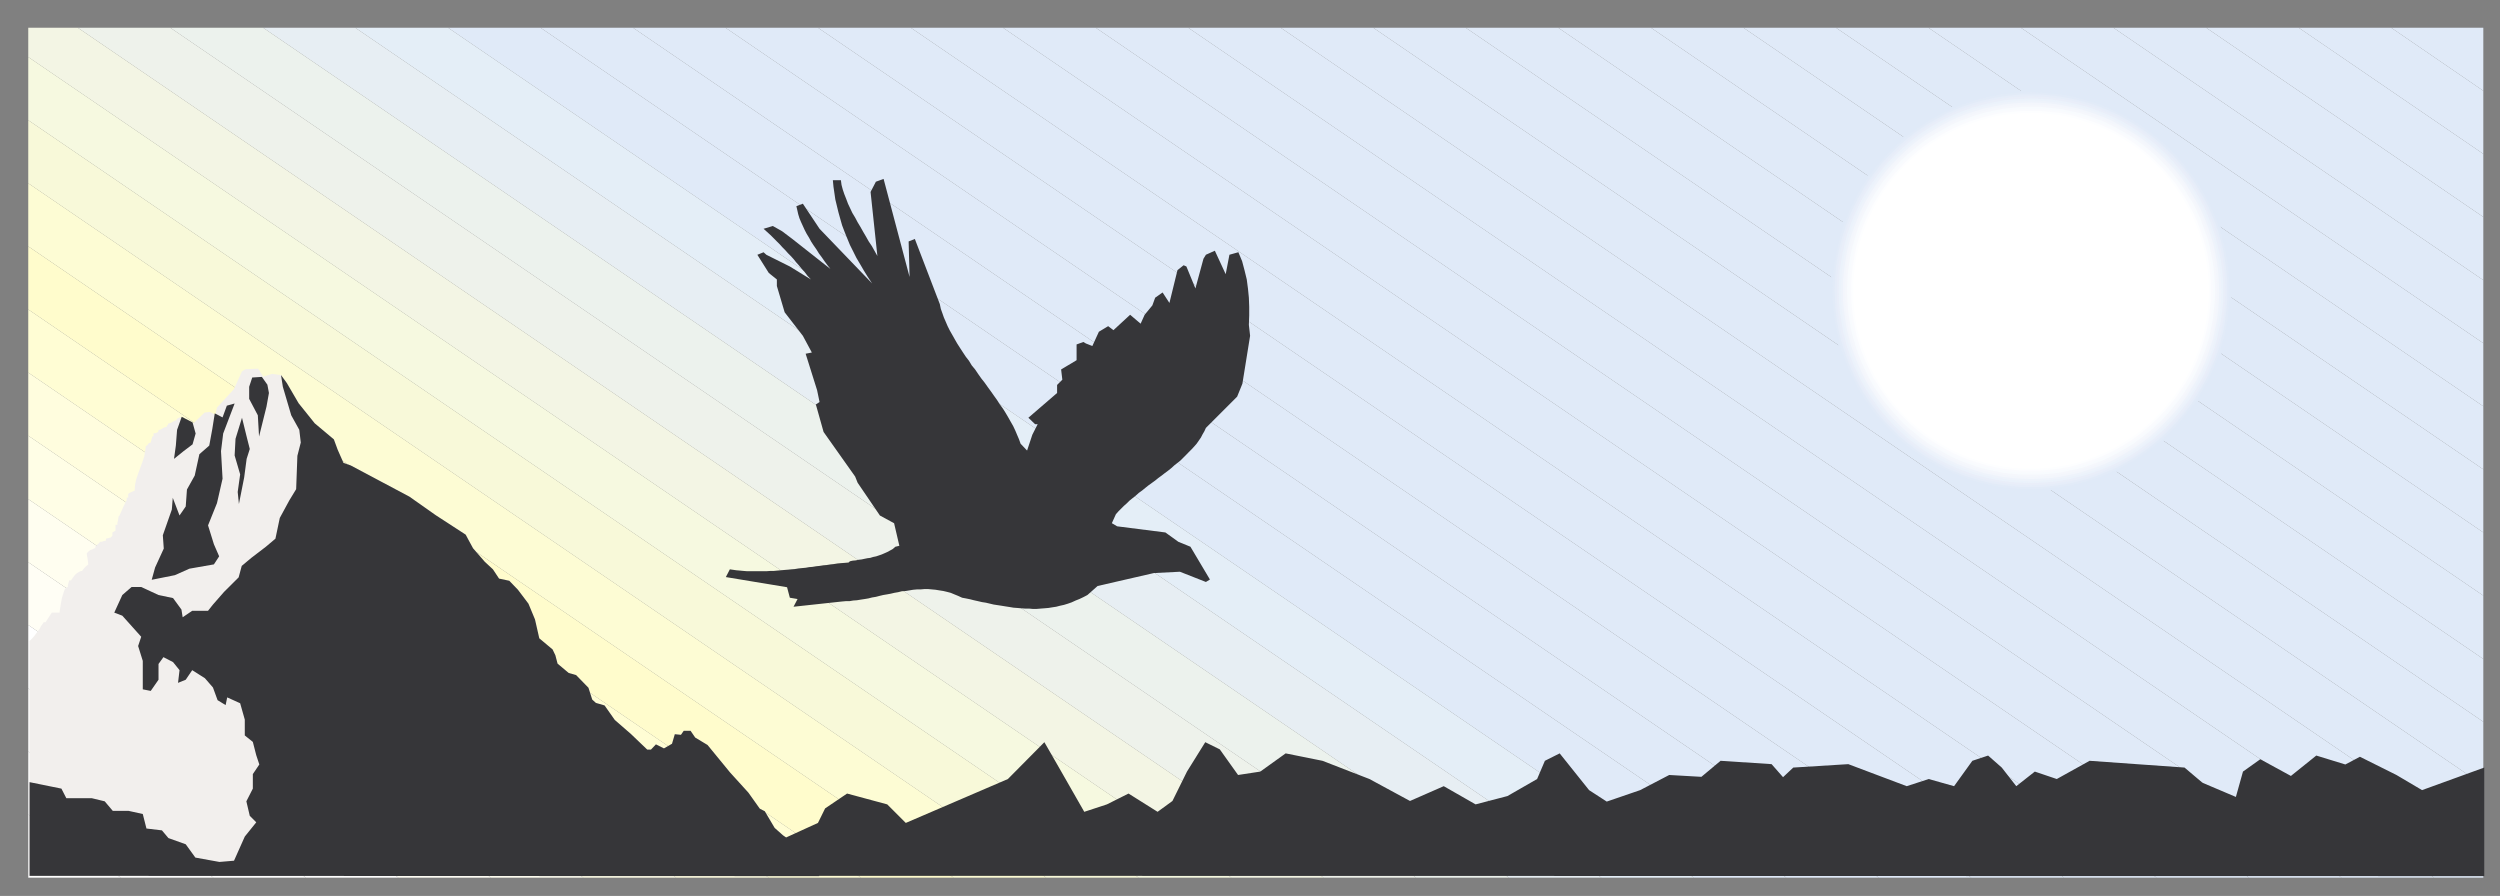 <?xml version="1.0" encoding="UTF-8" standalone="no"?>
<!-- Created with Inkscape (http://www.inkscape.org/) -->

<svg
   xmlns:dc="http://purl.org/dc/elements/1.1/"
   xmlns:cc="http://creativecommons.org/ns#"
   xmlns:rdf="http://www.w3.org/1999/02/22-rdf-syntax-ns#"
   xmlns:svg="http://www.w3.org/2000/svg"
   xmlns="http://www.w3.org/2000/svg"
   xmlns:sodipodi="http://sodipodi.sourceforge.net/DTD/sodipodi-0.dtd"
   xmlns:inkscape="http://www.inkscape.org/namespaces/inkscape"
   id="svg2985"
   version="1.1"
   inkscape:version="0.48.1 "
   width="216.25"
   height="77.5"
   xml:space="preserve"
   sodipodi:docname="Eagle_08.pdf"><rect width="100%" height="100%" fill="#808080" stroke="none"/><defs
     id="defs2989" /><sodipodi:namedview
     pagecolor="#ffffff"
     bordercolor="#666666"
     borderopacity="1"
     objecttolerance="10"
     gridtolerance="10"
     guidetolerance="10"
     inkscape:pageopacity="0"
     inkscape:pageshadow="2"
     inkscape:window-width="640"
     inkscape:window-height="480"
     id="namedview2987"
     showgrid="false"
     inkscape:zoom="2.2196532"
     inkscape:cx="108.125"
     inkscape:cy="38.75"
     inkscape:window-x="424"
     inkscape:window-y="147"
     inkscape:window-maximized="0"
     inkscape:current-layer="g2993" /><g
     id="g2993"
     inkscape:groupmode="layer"
     inkscape:label="Eagle_08"
     transform="matrix(1.25,0,0,-1.25,0,77.5)"><g
       id="g2995"
       transform="scale(0.24,0.24)"><path
         d="m 716.02,232.152 0,18.188 -26.567,0 26.567,-18.188"
         style="fill:#e0eaf8;fill-opacity:1;fill-rule:nonzero;stroke:none"
         id="path2997" /><path
         d="m 716.02,232.152 0,-18.191 -53.231,36.379 26.664,0 26.567,-18.188"
         style="fill:#e0eaf8;fill-opacity:1;fill-rule:nonzero;stroke:none"
         id="path2999" /><path
         d="m 716.02,213.961 0,-18.188 -79.915,54.567 26.684,0 53.231,-36.379"
         style="fill:#e0eaf8;fill-opacity:1;fill-rule:nonzero;stroke:none"
         id="path3001" /><path
         d="m 716.02,195.773 0,-18.21 -106.661,72.777 26.746,0 79.915,-54.567"
         style="fill:#e0eaf8;fill-opacity:1;fill-rule:nonzero;stroke:none"
         id="path3003" /><path
         d="m 716.02,177.563 0,-18.188 -133.325,90.965 26.664,0 106.661,-72.777"
         style="fill:#e0eaf8;fill-opacity:1;fill-rule:nonzero;stroke:none"
         id="path3005" /><path
         d="m 716.02,159.375 0,-18.191 -159.989,109.156 26.664,0 133.325,-90.965"
         style="fill:#e0eaf8;fill-opacity:1;fill-rule:nonzero;stroke:none"
         id="path3007" /><path
         d="m 716.02,141.184 0,-18.188 -186.653,127.344 26.664,0 159.989,-109.156"
         style="fill:#e0eaf8;fill-opacity:1;fill-rule:nonzero;stroke:none"
         id="path3009" /><path
         d="m 716.02,122.996 0,-18.191 -213.336,145.535 26.683,0 186.653,-127.344"
         style="fill:#e0eaf8;fill-opacity:1;fill-rule:nonzero;stroke:none"
         id="path3011" /><path
         d="m 716.02,104.805 0,-18.207 -240,163.742 26.664,0 213.336,-145.535"
         style="fill:#e0eaf8;fill-opacity:1;fill-rule:nonzero;stroke:none"
         id="path3013" /><path
         d="m 716.02,86.598 0,-18.27 -266.743,182.012 26.743,0 240,-163.742"
         style="fill:#e0eaf8;fill-opacity:1;fill-rule:nonzero;stroke:none"
         id="path3015" /><path
         d="m 716.02,68.328 0,-18.109 -293.411,200.121 26.668,0 L 716.02,68.328"
         style="fill:#e0eaf8;fill-opacity:1;fill-rule:nonzero;stroke:none"
         id="path3017" /><path
         d="m 716.02,50.219 0,-18.289 -320.075,218.41 26.664,0 L 716.02,50.219"
         style="fill:#e0eaf8;fill-opacity:1;fill-rule:nonzero;stroke:none"
         id="path3019" /><path
         d="m 716.02,31.93 0,-18.188 -346.758,236.598 26.683,0 L 716.02,31.93"
         style="fill:#e0eaf8;fill-opacity:1;fill-rule:nonzero;stroke:none"
         id="path3021" /><path
         d="m 716.02,13.742 0,-8.477 -14.18,0 -359.242,245.074 26.664,0 L 716.02,13.742"
         style="fill:#e0eaf8;fill-opacity:1;fill-rule:nonzero;stroke:none"
         id="path3023" /><path
         d="m 701.84,5.266 -26.664,0 -359.242,245.074 26.664,0 L 701.84,5.266"
         style="fill:#e0eaf8;fill-opacity:1;fill-rule:nonzero;stroke:none"
         id="path3025" /><path
         d="m 675.176,5.266 -26.664,0 -359.321,245.074 26.743,0 L 675.176,5.266"
         style="fill:#e0eaf8;fill-opacity:1;fill-rule:nonzero;stroke:none"
         id="path3027" /><path
         d="m 648.512,5.266 -26.664,0 -359.243,245.074 26.586,0 L 648.512,5.266"
         style="fill:#e0eaf8;fill-opacity:1;fill-rule:nonzero;stroke:none"
         id="path3029" /><path
         d="m 621.848,5.266 -26.664,0 L 235.84,250.34 l 26.765,0 L 621.848,5.266"
         style="fill:#e0eaf8;fill-opacity:1;fill-rule:nonzero;stroke:none"
         id="path3031" /><path
         d="m 595.184,5.266 -26.762,0 -359.246,245.074 26.664,0 L 595.184,5.266"
         style="fill:#e0eaf8;fill-opacity:1;fill-rule:nonzero;stroke:none"
         id="path3033" /><path
         d="m 568.422,5.266 -26.668,0 -359.242,245.074 26.664,0 L 568.422,5.266"
         style="fill:#e0eaf8;fill-opacity:1;fill-rule:nonzero;stroke:none"
         id="path3035" /><path
         d="m 541.754,5.266 -26.664,0 -359.242,245.074 26.664,0 L 541.754,5.266"
         style="fill:#e0eaf8;fill-opacity:1;fill-rule:nonzero;stroke:none"
         id="path3037" /><path
         d="m 515.09,5.266 -26.664,0 -359.242,245.074 26.664,0 L 515.09,5.266"
         style="fill:#e0eaf8;fill-opacity:1;fill-rule:nonzero;stroke:none"
         id="path3039" /><path
         d="m 488.426,5.266 -26.664,0 -359.34,245.074 26.762,0 L 488.426,5.266"
         style="fill:#e4eef7;fill-opacity:1;fill-rule:nonzero;stroke:none"
         id="path3041" /><path
         d="m 461.762,5.266 -26.664,0 L 75.856,250.34 l 26.567,0 359.34,-245.074"
         style="fill:#e7eef3;fill-opacity:1;fill-rule:nonzero;stroke:none"
         id="path3043" /><path
         d="m 435.098,5.266 -26.762,0 L 49.09,250.34 l 26.766,0 L 435.098,5.266"
         style="fill:#ecf2ed;fill-opacity:1;fill-rule:nonzero;stroke:none"
         id="path3045" /><path
         d="m 408.336,5.266 -26.664,0 L 22.426,250.34 l 26.664,0 L 408.336,5.266"
         style="fill:#eef2eb;fill-opacity:1;fill-rule:nonzero;stroke:none"
         id="path3047" /><path
         d="m 381.672,5.266 -26.586,0 L 8.148,241.887 l 0,8.453 14.277,0 L 381.672,5.266"
         style="fill:#f3f5e4;fill-opacity:1;fill-rule:nonzero;stroke:none"
         id="path3049" /><path
         d="m 355.086,5.266 -26.746,0 L 8.148,223.676 l 0,18.211 L 355.086,5.266"
         style="fill:#f6f9e0;fill-opacity:1;fill-rule:nonzero;stroke:none"
         id="path3051" /><path
         d="m 328.34,5.266 -26.664,0 L 8.148,205.488 l 0,18.188 L 328.34,5.266"
         style="fill:#f8f9d9;fill-opacity:1;fill-rule:nonzero;stroke:none"
         id="path3053" /><path
         d="m 301.676,5.266 -26.684,0 L 8.148,187.297 l 0,18.191 L 301.676,5.266"
         style="fill:#fdfcd4;fill-opacity:1;fill-rule:nonzero;stroke:none"
         id="path3055" /><path
         d="m 274.992,5.266 -26.742,0 L 8.148,169.109 l 0,18.188 L 274.992,5.266"
         style="fill:#fffccc;fill-opacity:1;fill-rule:nonzero;stroke:none"
         id="path3057" /><path
         d="m 248.25,5.266 -26.586,0 L 8.148,150.898 l 0,18.211 L 248.25,5.266"
         style="fill:#fffdd4;fill-opacity:1;fill-rule:nonzero;stroke:none"
         id="path3059" /><path
         d="M 221.664,5.266 195,5.266 8.148,132.711 l 0,18.187 L 221.664,5.266"
         style="fill:#fffdde;fill-opacity:1;fill-rule:nonzero;stroke:none"
         id="path3061" /><path
         d="m 195,5.266 -26.746,0 L 8.148,114.422 l 0,18.289 L 195,5.266"
         style="fill:#fffee6;fill-opacity:1;fill-rule:nonzero;stroke:none"
         id="path3063" /><path
         d="m 168.254,5.266 -26.684,0 -133.422,90.969 0,18.188 L 168.254,5.266"
         style="fill:#fffef0;fill-opacity:1;fill-rule:nonzero;stroke:none"
         id="path3065" /><path
         d="m 141.57,5.266 -26.664,0 -106.758,72.855 0,18.113 L 141.57,5.266"
         style="fill:#fffef5;fill-opacity:1;fill-rule:nonzero;stroke:none"
         id="path3067" /><path
         d="m 114.906,5.266 -26.664,0 -80.094,54.59 0,18.266 L 114.906,5.266"
         style="fill:#ffffff;fill-opacity:1;fill-rule:nonzero;stroke:none"
         id="path3069" /><path
         d="m 88.242,5.266 -26.664,0 -53.43,36.379 0,18.211 L 88.242,5.266"
         style="fill:#ffffff;fill-opacity:1;fill-rule:nonzero;stroke:none"
         id="path3071" /><path
         d="m 61.578,5.266 -26.742,0 -26.687,18.191 0,18.188 L 61.578,5.266"
         style="fill:#ffffff;fill-opacity:1;fill-rule:nonzero;stroke:none"
         id="path3073" /><path
         d="m 34.836,5.266 -26.687,0 0,18.191 L 34.836,5.266"
         style="fill:#ffffff;fill-opacity:1;fill-rule:nonzero;stroke:none"
         id="path3075" /><path
         d="m 585.625,116.664 -3.027,0.078 -2.852,0.278 -2.949,0.351 -2.852,0.531 -2.754,0.629 -2.769,0.809 -2.578,0.883 -2.692,0.984 -2.578,1.258 -2.418,1.238 -2.496,1.336 -2.301,1.516 -2.242,1.613 -2.222,1.789 -2.067,1.77 -2.043,1.964 -1.871,1.969 -1.867,2.145 -1.692,2.14 -1.609,2.223 -1.516,2.398 -1.437,2.418 -1.238,2.5 -1.16,2.575 -1.082,2.597 -0.883,2.672 -0.809,2.774 -0.629,2.753 -0.429,2.852 -0.454,2.852 -0.175,2.949 -0.102,2.949 0.102,3.027 0.175,2.95 0.454,2.851 0.429,2.852 0.629,2.754 0.809,2.773 0.883,2.672 1.082,2.598 1.16,2.574 1.238,2.418 1.437,2.5 1.516,2.32 1.609,2.223 1.692,2.219 1.867,2.066 1.871,2.047 2.043,1.867 2.067,1.867 2.222,1.711 2.242,1.594 2.301,1.512 2.496,1.437 2.418,1.238 2.578,1.161 2.692,1.082 2.578,0.882 2.769,0.809 2.754,0.629 2.852,0.531 2.949,0.352 2.852,0.179 3.027,0.098 2.953,-0.098 2.949,-0.179 2.852,-0.352 2.848,-0.531 2.773,-0.629 2.754,-0.809 2.676,-0.882 2.593,-1.082 2.579,-1.161 2.496,-1.238 2.418,-1.437 2.398,-1.512 2.242,-1.594 2.223,-1.711 2.043,-1.867 1.969,-1.867 1.964,-2.047 1.79,-2.066 1.769,-2.219 1.613,-2.223 1.516,-2.32 1.336,-2.5 1.258,-2.418 1.242,-2.574 0.98,-2.598 0.887,-2.672 0.805,-2.773 0.629,-2.754 0.531,-2.852 0.355,-2.851 0.274,-2.95 0.078,-3.027 -0.078,-2.949 -0.274,-2.949 -0.355,-2.852 -0.531,-2.852 -0.629,-2.753 -0.805,-2.774 -0.887,-2.672 -0.98,-2.597 -1.242,-2.575 -1.258,-2.5 -1.336,-2.418 -1.516,-2.398 -1.613,-2.223 -1.769,-2.14 -1.79,-2.145 -1.964,-1.969 -1.969,-1.964 -2.043,-1.77 -2.223,-1.789 -2.242,-1.613 -2.398,-1.516 -2.418,-1.336 -2.496,-1.238 -2.579,-1.258 -2.593,-0.984 -2.676,-0.883 -2.754,-0.809 -2.773,-0.629 -2.848,-0.531 -2.852,-0.351 -2.949,-0.278 -2.953,-0.078"
         style="fill:#e0eaf8;fill-opacity:1;fill-rule:nonzero;stroke:none"
         id="path3077" /><path
         d="m 585.625,117.293 -2.93,0.078 -2.949,0.277 -2.851,0.254 -2.774,0.532 -2.75,0.629 -2.773,0.808 -2.578,0.883 -2.594,1.082 -2.578,1.16 -2.496,1.238 -2.321,1.336 -2.32,1.516 -2.32,1.613 -2.145,1.692 -2.043,1.789 -1.969,1.867 -1.867,1.965 -1.887,2.144 -1.691,2.145 -1.594,2.222 -1.531,2.321 -1.34,2.398 -1.238,2.496 -1.16,2.5 -0.985,2.594 -0.98,2.676 -0.707,2.769 -0.633,2.676 -0.527,2.852 -0.356,2.851 -0.273,2.852 -0.082,2.949 0.082,2.93 0.273,2.949 0.356,2.852 0.527,2.773 0.633,2.754 0.707,2.769 0.98,2.676 0.985,2.598 1.16,2.496 1.238,2.496 1.34,2.398 1.531,2.321 1.594,2.222 1.691,2.145 1.887,2.144 1.867,1.965 1.969,1.868 2.043,1.789 2.145,1.691 2.32,1.613 2.32,1.516 2.321,1.336 2.496,1.238 2.578,1.16 2.594,1.082 2.578,0.883 2.773,0.809 2.75,0.629 2.774,0.531 2.851,0.254 2.949,0.277 2.93,0.078 2.953,-0.078 2.848,-0.277 2.851,-0.254 2.852,-0.531 2.773,-0.629 2.676,-0.809 2.672,-0.883 2.598,-1.082 2.496,-1.16 2.496,-1.238 2.402,-1.336 2.321,-1.516 2.218,-1.613 2.145,-1.691 2.144,-1.789 1.965,-1.868 1.867,-1.965 1.793,-2.144 1.692,-2.145 1.609,-2.222 1.516,-2.321 1.336,-2.398 1.34,-2.496 1.058,-2.496 1.082,-2.598 0.887,-2.676 0.805,-2.769 0.628,-2.754 0.532,-2.773 0.355,-2.852 0.176,-2.949 0.098,-2.93 -0.098,-2.949 -0.176,-2.852 -0.355,-2.851 -0.532,-2.852 -0.628,-2.676 -0.805,-2.769 -0.887,-2.676 -1.082,-2.594 -1.058,-2.5 -1.34,-2.496 -1.336,-2.398 -1.516,-2.321 -1.609,-2.222 -1.692,-2.145 -1.793,-2.144 -1.867,-1.965 -1.965,-1.867 -2.144,-1.789 -2.145,-1.692 -2.218,-1.613 -2.321,-1.516 -2.402,-1.336 -2.496,-1.238 -2.496,-1.16 -2.598,-1.082 -2.672,-0.883 -2.676,-0.808 -2.773,-0.629 -2.852,-0.532 -2.851,-0.254 -2.848,-0.277 -2.953,-0.078"
         style="fill:#e2ebf8;fill-opacity:1;fill-rule:nonzero;stroke:none"
         id="path3079" /><path
         d="m 585.625,117.902 -2.93,0 -2.851,0.278 -2.871,0.351 -2.75,0.453 -2.774,0.707 -2.578,0.707 -2.672,0.907 -2.597,1.062 -2.497,1.063 -2.398,1.336 -2.418,1.355 -2.32,1.418 -2.145,1.613 -2.125,1.692 -2.14,1.789 -1.871,1.867 -1.965,1.965 -1.789,2.047 -1.614,2.14 -1.593,2.223 -1.512,2.32 -1.34,2.321 -1.258,2.5 -1.16,2.496 -0.984,2.593 -0.883,2.579 -0.805,2.675 -0.633,2.77 -0.531,2.754 -0.351,2.851 -0.176,2.871 -0.102,2.852 0.102,2.93 0.176,2.871 0.351,2.851 0.531,2.754 0.633,2.77 0.805,2.676 0.883,2.578 0.984,2.593 1.16,2.497 1.258,2.5 1.34,2.32 1.512,2.32 1.593,2.223 1.614,2.14 1.789,2.047 1.965,1.965 1.871,1.867 2.14,1.793 2.125,1.688 2.145,1.515 2.32,1.516 2.418,1.336 2.398,1.356 2.497,1.062 2.597,1.063 2.672,0.906 2.578,0.707 2.774,0.629 2.75,0.531 2.871,0.352 2.851,0.277 5.801,0 2.93,-0.277 2.773,-0.352 2.754,-0.531 2.774,-0.629 2.671,-0.707 2.598,-0.906 2.574,-1.063 2.5,-1.062 2.496,-1.356 2.321,-1.336 2.32,-1.516 2.223,-1.515 2.144,-1.688 2.043,-1.793 1.969,-1.867 1.887,-1.965 1.769,-2.047 1.692,-2.14 1.613,-2.223 1.433,-2.32 1.336,-2.32 1.34,-2.5 1.059,-2.497 1.082,-2.593 0.887,-2.578 0.707,-2.676 0.707,-2.77 0.453,-2.754 0.355,-2.851 0.274,-2.871 0,-5.782 -0.274,-2.871 -0.355,-2.851 -0.453,-2.754 -0.707,-2.77 -0.707,-2.675 -0.887,-2.579 -1.082,-2.593 -1.059,-2.496 -1.34,-2.5 -1.336,-2.321 -1.433,-2.32 -1.613,-2.223 -1.692,-2.14 -1.769,-2.047 -1.887,-1.965 -1.969,-1.867 -2.043,-1.789 -2.144,-1.692 -2.223,-1.613 -2.32,-1.418 -2.321,-1.355 -2.496,-1.336 -2.5,-1.063 -2.574,-1.062 -2.598,-0.907 -2.671,-0.707 -2.774,-0.707 -2.754,-0.453 -2.773,-0.351 -2.93,-0.278 -2.871,0"
         style="fill:#e6edf9;fill-opacity:1;fill-rule:nonzero;stroke:none"
         id="path3081" /><path
         d="m 585.625,118.434 -2.93,0.097 -2.773,0.176 -2.848,0.453 -2.676,0.434 -2.773,0.629 -2.672,0.804 -2.578,0.809 -2.496,1.062 -2.5,1.082 -2.418,1.239 -2.32,1.336 -2.321,1.515 -2.222,1.512 -2.043,1.711 -2.067,1.77 -1.945,1.89 -1.887,1.867 -1.691,2.043 -1.692,2.145 -1.613,2.222 -1.414,2.243 -1.34,2.398 -1.258,2.418 -1.16,2.399 -0.984,2.597 -0.883,2.574 -0.808,2.676 -0.61,2.672 -0.449,2.773 -0.356,2.754 -0.277,2.871 0,5.782 0.277,2.773 0.356,2.852 0.449,2.672 0.61,2.773 0.808,2.676 0.883,2.574 0.984,2.5 1.16,2.496 1.258,2.418 1.34,2.399 1.414,2.242 1.613,2.222 1.692,2.145 1.691,1.965 1.887,1.945 1.945,1.891 2.067,1.769 2.043,1.711 2.222,1.512 2.321,1.516 2.32,1.335 2.418,1.239 2.5,1.082 2.496,1.062 2.578,0.809 2.672,0.805 2.773,0.628 2.676,0.434 2.848,0.453 2.773,0.176 2.93,0.098 2.871,-0.098 2.852,-0.176 2.754,-0.453 2.773,-0.434 2.672,-0.628 2.676,-0.805 2.597,-0.809 2.575,-1.062 2.398,-1.082 2.5,-1.239 2.316,-1.335 2.325,-1.516 2.14,-1.512 2.145,-1.711 2.047,-1.769 1.886,-1.891 1.868,-1.945 1.789,-1.965 1.691,-2.145 1.516,-2.222 1.511,-2.242 1.34,-2.399 1.238,-2.418 1.083,-2.496 1.058,-2.5 0.809,-2.574 0.804,-2.676 0.629,-2.773 0.532,-2.672 0.355,-2.852 0.176,-2.773 0.097,-2.93 -0.097,-2.852 -0.176,-2.871 -0.355,-2.754 -0.532,-2.773 -0.629,-2.672 -0.804,-2.676 -0.809,-2.574 -1.058,-2.597 -1.083,-2.399 -1.238,-2.418 -1.34,-2.398 -1.511,-2.243 -1.516,-2.222 -1.691,-2.145 -1.789,-2.043 -1.868,-1.867 -1.886,-1.89 -2.047,-1.77 -2.145,-1.711 -2.14,-1.512 -2.325,-1.515 -2.316,-1.336 -2.5,-1.239 -2.398,-1.082 -2.575,-1.062 -2.597,-0.809 -2.676,-0.804 -2.672,-0.629 -2.773,-0.434 -2.754,-0.453 -2.852,-0.176 -2.871,-0.097"
         style="fill:#e9eef9;fill-opacity:1;fill-rule:nonzero;stroke:none"
         id="path3083" /><path
         d="m 585.625,119.063 -2.848,0.097 -2.855,0.18 -2.75,0.351 -2.695,0.532 -2.676,0.629 -2.672,0.707 -2.578,0.906 -2.496,0.965 -2.418,1.082 -2.399,1.238 -2.32,1.336 -2.223,1.434 -2.242,1.613 -2.047,1.594 -2.043,1.789 -1.886,1.789 -1.872,1.949 -1.789,2.062 -1.589,2.047 -1.516,2.141 -1.516,2.32 -1.336,2.321 -1.16,2.32 -1.16,2.5 -0.984,2.496 -0.903,2.578 -0.711,2.594 -0.628,2.754 -0.43,2.672 -0.453,2.773 -0.176,2.773 -0.102,2.852 0.102,2.852 0.176,2.851 0.453,2.774 0.43,2.671 0.628,2.676 0.711,2.672 0.903,2.578 0.984,2.496 1.16,2.5 1.16,2.321 1.336,2.32 1.516,2.32 1.516,2.141 1.589,2.047 1.789,2.062 1.872,1.95 1.886,1.789 2.043,1.789 2.047,1.593 2.242,1.614 2.223,1.433 2.32,1.336 2.399,1.238 2.418,1.083 2.496,0.964 2.578,0.907 2.672,0.707 2.676,0.629 2.695,0.531 2.75,0.351 2.855,0.18 2.848,0.098 2.871,-0.098 2.754,-0.18 2.773,-0.351 2.754,-0.531 2.672,-0.629 2.598,-0.707 2.574,-0.907 2.5,-0.964 2.496,-1.083 2.418,-1.238 2.32,-1.336 2.223,-1.433 2.145,-1.614 2.14,-1.593 1.969,-1.789 1.945,-1.789 1.789,-1.95 1.789,-2.062 1.614,-2.047 1.594,-2.141 1.433,-2.32 1.34,-2.32 1.238,-2.321 1.082,-2.5 0.981,-2.496 0.886,-2.578 0.707,-2.672 0.629,-2.676 0.532,-2.671 0.355,-2.774 0.274,-2.851 0,-5.704 -0.274,-2.773 -0.355,-2.773 -0.532,-2.672 -0.629,-2.754 -0.707,-2.594 -0.886,-2.578 -0.981,-2.496 -1.082,-2.5 -1.238,-2.32 -1.34,-2.321 -1.433,-2.32 -1.594,-2.141 -1.614,-2.047 -1.789,-2.062 -1.789,-1.949 -1.945,-1.789 -1.969,-1.789 -2.14,-1.594 -2.145,-1.613 -2.223,-1.434 -2.32,-1.336 -2.418,-1.238 -2.496,-1.082 -2.5,-0.965 -2.574,-0.906 -2.598,-0.707 -2.672,-0.629 -2.754,-0.532 -2.773,-0.351 -2.754,-0.18 -2.871,-0.097"
         style="fill:#ebf2fb;fill-opacity:1;fill-rule:nonzero;stroke:none"
         id="path3085" /><path
         d="m 585.625,119.594 -2.848,0.097 -2.754,0.278 -2.773,0.351 -2.676,0.434 -2.594,0.629 -2.675,0.707 -2.496,0.906 -2.496,0.984 -2.403,1.059 -2.398,1.262 -2.321,1.238 -2.242,1.512 -2.14,1.515 -2.047,1.614 -1.965,1.789 -1.969,1.769 -1.769,1.887 -1.692,2.047 -1.711,2.043 -1.511,2.144 -1.418,2.223 -1.336,2.32 -1.258,2.321 -1.063,2.418 -0.984,2.496 -0.805,2.578 -0.808,2.594 -0.61,2.675 -0.449,2.676 -0.355,2.77 -0.176,2.754 -0.098,2.773 0.098,2.852 0.176,2.754 0.355,2.769 0.449,2.676 0.61,2.676 0.808,2.593 0.805,2.5 0.984,2.496 1.063,2.497 1.258,2.32 1.336,2.32 1.418,2.223 1.511,2.144 1.711,2.043 1.692,2.047 1.769,1.887 1.969,1.769 1.965,1.79 2.047,1.613 2.14,1.515 2.242,1.414 2.321,1.336 2.398,1.262 2.403,1.059 2.496,0.984 2.496,0.906 2.675,0.707 2.594,0.629 2.676,0.434 2.773,0.351 2.754,0.278 2.848,0.097 2.773,-0.097 2.774,-0.278 2.754,-0.351 2.672,-0.434 2.675,-0.629 2.598,-0.707 2.574,-0.906 2.496,-0.984 2.418,-1.059 2.325,-1.262 2.316,-1.336 2.223,-1.414 2.144,-1.515 2.047,-1.613 2.063,-1.79 1.867,-1.769 1.769,-1.887 1.789,-2.047 1.614,-2.043 1.515,-2.144 1.516,-2.223 1.258,-2.32 1.238,-2.32 1.062,-2.497 0.981,-2.496 0.906,-2.5 0.707,-2.593 0.629,-2.676 0.434,-2.676 0.453,-2.769 0.176,-2.754 0.097,-2.852 -0.097,-2.773 -0.176,-2.754 -0.453,-2.77 -0.434,-2.676 -0.629,-2.675 -0.707,-2.594 -0.906,-2.578 -0.981,-2.496 -1.062,-2.418 -1.238,-2.321 -1.258,-2.32 -1.516,-2.223 -1.515,-2.144 -1.614,-2.043 -1.789,-2.047 -1.769,-1.887 -1.867,-1.769 -2.063,-1.789 -2.047,-1.614 -2.144,-1.515 -2.223,-1.512 -2.316,-1.238 -2.325,-1.262 -2.418,-1.059 -2.496,-0.984 -2.574,-0.906 -2.598,-0.707 -2.675,-0.629 -2.672,-0.434 -2.754,-0.351 -2.774,-0.278 -2.773,-0.097"
         style="fill:#eef3fb;fill-opacity:1;fill-rule:nonzero;stroke:none"
         id="path3087" /><path
         d="m 585.625,120.223 -2.75,0.097 -2.773,0.18 -2.676,0.352 -2.754,0.531 -2.594,0.531 -2.598,0.805 -2.496,0.808 -2.496,0.985 -2.3,1.058 -2.418,1.262 -2.223,1.336 -2.242,1.336 -2.145,1.516 -2.043,1.613 -1.969,1.769 -1.867,1.789 -1.789,1.868 -1.691,1.964 -1.594,2.047 -1.512,2.145 -1.437,2.242 -1.336,2.219 -1.16,2.32 -1.063,2.399 -0.984,2.5 -0.902,2.496 -0.708,2.597 -0.632,2.575 -0.43,2.675 -0.375,2.692 -0.254,2.754 0,5.625 0.254,2.675 0.375,2.77 0.43,2.676 0.632,2.574 0.708,2.598 0.902,2.496 0.984,2.496 1.063,2.402 1.16,2.32 1.336,2.223 1.437,2.238 1.512,2.145 1.594,2.047 1.691,1.965 1.789,1.867 1.867,1.789 1.969,1.769 2.043,1.614 2.145,1.515 2.242,1.336 2.223,1.336 2.418,1.262 2.3,1.058 2.496,0.985 2.496,0.808 2.598,0.805 2.594,0.531 2.754,0.532 2.676,0.351 2.773,0.18 2.75,0.098 2.773,-0.098 2.774,-0.18 2.676,-0.351 2.672,-0.532 2.578,-0.531 2.593,-0.805 2.5,-0.808 2.497,-0.985 2.398,-1.058 2.32,-1.262 2.242,-1.336 2.223,-1.336 2.141,-1.515 2.047,-1.614 1.964,-1.769 1.872,-1.789 1.789,-1.867 1.789,-1.965 1.593,-2.047 1.512,-2.145 1.336,-2.238 1.34,-2.223 1.258,-2.32 1.062,-2.402 0.985,-2.496 0.804,-2.496 0.805,-2.598 0.531,-2.574 0.531,-2.676 0.356,-2.77 0.176,-2.675 0.097,-2.852 -0.097,-2.773 -0.176,-2.754 -0.356,-2.692 -0.531,-2.675 -0.531,-2.575 -0.805,-2.597 -0.804,-2.496 -0.985,-2.5 -1.062,-2.399 -1.258,-2.32 -1.34,-2.219 -1.336,-2.242 -1.512,-2.145 -1.593,-2.047 -1.789,-1.964 -1.789,-1.868 -1.872,-1.789 -1.964,-1.769 -2.047,-1.613 -2.141,-1.516 -2.223,-1.336 -2.242,-1.336 -2.32,-1.262 -2.398,-1.058 -2.497,-0.985 -2.5,-0.808 -2.593,-0.805 -2.578,-0.531 -2.672,-0.531 -2.676,-0.352 -2.774,-0.18 -2.773,-0.097"
         style="fill:#f3f6fc;fill-opacity:1;fill-rule:nonzero;stroke:none"
         id="path3089" /><path
         d="m 585.625,120.852 -2.75,0.078 -2.773,0.199 -2.676,0.351 -2.574,0.434 -2.598,0.629 -2.574,0.707 -2.496,0.906 -2.422,0.883 -2.399,1.16 -2.32,1.164 -2.242,1.258 -2.141,1.414 -2.125,1.516 -2.066,1.613 -1.867,1.688 -1.868,1.691 -1.789,1.969 -1.691,1.867 -1.613,2.047 -1.516,2.062 -1.336,2.223 -1.336,2.242 -1.16,2.32 -1.063,2.399 -0.984,2.398 -0.883,2.496 -0.73,2.5 -0.629,2.594 -0.43,2.676 -0.355,2.672 -0.176,2.676 -0.102,2.773 0.102,2.754 0.176,2.773 0.355,2.672 0.43,2.598 0.629,2.574 0.73,2.594 0.883,2.5 0.984,2.398 1.063,2.399 1.16,2.32 1.336,2.242 1.336,2.145 1.516,2.121 1.613,2.066 1.691,1.867 1.789,1.969 1.868,1.692 1.867,1.691 2.066,1.609 2.125,1.516 2.141,1.414 2.242,1.262 2.32,1.16 2.399,1.16 2.422,0.883 2.496,0.906 2.574,0.707 2.598,0.629 2.574,0.434 2.676,0.351 2.773,0.2 2.75,0.078 2.773,-0.078 2.676,-0.2 2.672,-0.351 2.676,-0.434 2.598,-0.629 2.496,-0.707 2.496,-0.906 2.398,-0.883 2.418,-1.16 2.324,-1.16 2.219,-1.262 2.223,-1.414 2.066,-1.516 2.043,-1.609 1.969,-1.691 1.867,-1.692 1.789,-1.969 1.692,-1.867 1.593,-2.066 1.434,-2.121 1.437,-2.145 1.239,-2.242 1.257,-2.32 1.063,-2.399 0.883,-2.398 0.906,-2.5 0.707,-2.594 0.629,-2.574 0.434,-2.598 0.375,-2.672 0.175,-2.773 0.078,-2.754 -0.078,-2.773 -0.175,-2.676 -0.375,-2.672 -0.434,-2.676 -0.629,-2.594 -0.707,-2.5 -0.906,-2.496 -0.883,-2.398 -1.063,-2.399 -1.257,-2.32 -1.239,-2.242 -1.437,-2.223 -1.434,-2.062 -1.593,-2.047 -1.692,-1.867 -1.789,-1.969 -1.867,-1.691 -1.969,-1.688 -2.043,-1.613 -2.066,-1.516 -2.223,-1.414 -2.219,-1.258 -2.324,-1.164 -2.418,-1.16 -2.398,-0.883 -2.496,-0.906 -2.496,-0.707 -2.598,-0.629 -2.676,-0.434 -2.672,-0.351 -2.676,-0.199 -2.773,-0.078"
         style="fill:#f5f7fc;fill-opacity:1;fill-rule:nonzero;stroke:none"
         id="path3091" /><path
         d="m 585.625,121.48 -2.75,0 -2.676,0.258 -2.676,0.274 -2.593,0.531 -2.578,0.531 -2.497,0.727 -2.417,0.887 -2.399,0.882 -2.418,1.082 -2.223,1.239 -2.242,1.261 -2.222,1.336 -2.043,1.512 -1.969,1.594 -1.965,1.613 -1.871,1.789 -1.688,1.867 -1.691,1.969 -1.613,1.965 -1.438,2.047 -1.414,2.14 -1.258,2.223 -1.16,2.32 -1.062,2.321 -0.985,2.398 -0.804,2.5 -0.707,2.496 -0.633,2.598 -0.43,2.594 -0.375,2.675 -0.176,2.672 -0.078,2.676 0.078,2.754 0.176,2.672 0.375,2.676 0.43,2.593 0.633,2.578 0.707,2.497 0.804,2.418 0.985,2.5 1.062,2.32 1.16,2.32 1.258,2.141 1.414,2.222 1.438,2.047 1.613,1.965 1.691,1.969 1.688,1.867 1.871,1.789 1.965,1.594 1.969,1.609 2.043,1.516 2.222,1.336 2.242,1.262 2.223,1.238 2.418,1.082 2.399,0.883 2.417,0.886 2.497,0.727 2.578,0.531 2.593,0.531 2.676,0.274 2.676,0.258 5.426,0 2.695,-0.258 2.672,-0.274 2.578,-0.531 2.594,-0.531 2.578,-0.727 2.418,-0.886 2.398,-0.883 2.321,-1.082 2.32,-1.238 2.223,-1.262 2.144,-1.336 2.043,-1.516 2.067,-1.609 1.867,-1.594 1.867,-1.789 1.789,-1.867 1.691,-1.969 1.516,-1.965 1.512,-2.047 1.34,-2.222 1.336,-2.141 1.16,-2.32 1.082,-2.32 0.883,-2.5 0.906,-2.418 0.707,-2.497 0.531,-2.578 0.531,-2.593 0.278,-2.676 0.254,-2.672 0.097,-2.754 -0.097,-2.676 -0.254,-2.672 -0.278,-2.675 -0.531,-2.594 -0.531,-2.598 -0.707,-2.496 -0.906,-2.5 -0.883,-2.398 -1.082,-2.321 -1.16,-2.32 -1.336,-2.223 -1.34,-2.14 -1.512,-2.047 -1.516,-1.965 -1.691,-1.969 -1.789,-1.867 -1.867,-1.789 -1.867,-1.613 -2.067,-1.594 -2.043,-1.512 -2.144,-1.336 -2.223,-1.261 -2.32,-1.239 -2.321,-1.082 -2.398,-0.882 -2.418,-0.887 -2.578,-0.727 -2.594,-0.531 -2.578,-0.531 -2.672,-0.274 -2.695,-0.258 -2.676,0"
         style="fill:#f8fbfe;fill-opacity:1;fill-rule:nonzero;stroke:none"
         id="path3093" /><path
         d="m 585.625,122.012 -2.672,0.078 -2.676,0.18 -2.675,0.371 -2.497,0.433 -2.574,0.629 -2.5,0.629 -2.418,0.887 -2.398,0.98 -2.32,0.985 -2.243,1.16 -2.222,1.238 -2.141,1.438 -2.047,1.433 -1.965,1.594 -1.871,1.613 -1.867,1.789 -1.711,1.77 -1.691,1.867 -1.512,2.066 -1.516,2.043 -1.336,2.145 -1.238,2.144 -1.16,2.321 -1.082,2.32 -0.984,2.32 -0.805,2.496 -0.711,2.497 -0.527,2.5 -0.532,2.574 -0.277,2.597 -0.254,2.672 0,5.352 0.254,2.672 0.277,2.675 0.532,2.575 0.527,2.5 0.711,2.496 0.805,2.418 0.984,2.398 1.082,2.321 1.16,2.32 1.238,2.144 1.336,2.145 1.516,2.043 1.512,1.969 1.691,1.964 1.711,1.77 1.867,1.789 1.871,1.613 1.965,1.594 2.047,1.434 2.141,1.437 2.222,1.238 2.243,1.161 2.32,0.984 2.398,0.98 2.418,0.887 2.5,0.629 2.574,0.629 2.497,0.434 2.675,0.351 2.676,0.199 2.672,0.078 2.676,-0.078 2.695,-0.199 2.574,-0.351 2.598,-0.434 2.496,-0.629 2.496,-0.629 2.5,-0.887 2.399,-0.98 2.222,-0.984 2.321,-1.161 2.14,-1.238 2.145,-1.437 2.047,-1.434 2.062,-1.594 1.867,-1.613 1.789,-1.789 1.77,-1.77 1.613,-1.964 1.613,-1.969 1.418,-2.043 1.434,-2.145 1.238,-2.144 1.16,-2.32 0.985,-2.321 0.984,-2.398 0.883,-2.418 0.629,-2.496 0.629,-2.5 0.433,-2.575 0.375,-2.675 0.176,-2.672 0.078,-2.676 -0.078,-2.676 -0.176,-2.672 -0.375,-2.597 -0.433,-2.574 -0.629,-2.5 -0.629,-2.497 -0.883,-2.496 -0.984,-2.32 -0.985,-2.32 -1.16,-2.321 -1.238,-2.144 -1.434,-2.145 -1.418,-2.043 -1.613,-2.066 -1.613,-1.867 -1.77,-1.77 -1.789,-1.789 -1.867,-1.613 -2.062,-1.594 -2.047,-1.433 -2.145,-1.438 -2.14,-1.238 -2.321,-1.16 -2.222,-0.985 -2.399,-0.98 -2.5,-0.887 -2.496,-0.629 -2.496,-0.629 -2.598,-0.433 -2.574,-0.371 -2.695,-0.18 -2.676,-0.078"
         style="fill:#fafbfe;fill-opacity:1;fill-rule:nonzero;stroke:none"
         id="path3095" /><path
         d="m 585.625,122.641 -2.672,0 -2.676,0.257 -2.574,0.274 -2.5,0.453 -2.496,0.609 -2.496,0.727 -2.418,0.789 -2.32,0.902 -2.321,1.063 -2.222,1.16 -2.145,1.258 -2.144,1.34 -2.043,1.414 -1.969,1.613 -1.867,1.594 -1.789,1.789 -1.692,1.789 -1.691,1.867 -1.512,1.965 -1.437,2.047 -1.336,2.062 -1.34,2.125 -1.059,2.321 -1.082,2.242 -0.965,2.398 -0.804,2.418 -0.731,2.399 -0.531,2.597 -0.43,2.496 -0.375,2.579 -0.175,2.671 -0.079,2.598 0.079,2.676 0.175,2.672 0.375,2.578 0.43,2.496 0.531,2.594 0.731,2.402 0.804,2.418 0.965,2.398 1.082,2.243 1.059,2.222 1.34,2.223 1.336,2.062 1.437,2.047 1.512,1.965 1.691,1.867 1.692,1.789 1.789,1.77 1.867,1.613 1.969,1.613 2.043,1.415 2.144,1.339 2.145,1.258 2.222,1.16 2.321,1.063 2.32,0.902 2.418,0.789 2.496,0.727 2.496,0.609 2.5,0.453 2.574,0.274 2.676,0.258 5.348,0 2.597,-0.258 2.594,-0.274 2.574,-0.453 2.5,-0.609 2.399,-0.727 2.418,-0.789 2.398,-0.902 2.242,-1.063 2.321,-1.16 2.144,-1.258 2.121,-1.339 1.969,-1.415 1.965,-1.613 1.871,-1.613 1.867,-1.77 1.711,-1.789 1.594,-1.867 1.609,-1.965 1.418,-2.047 1.356,-2.062 1.238,-2.223 1.16,-2.222 1.063,-2.243 0.906,-2.398 0.805,-2.418 0.707,-2.402 0.629,-2.594 0.433,-2.496 0.278,-2.578 0.253,-2.672 0,-5.274 -0.253,-2.671 -0.278,-2.579 -0.433,-2.496 -0.629,-2.597 -0.707,-2.399 -0.805,-2.418 -0.906,-2.398 -1.063,-2.242 -1.16,-2.321 -1.238,-2.125 -1.356,-2.062 -1.418,-2.047 -1.609,-1.965 -1.594,-1.867 -1.711,-1.789 -1.867,-1.789 -1.871,-1.594 -1.965,-1.613 -1.969,-1.414 -2.121,-1.34 -2.144,-1.258 -2.321,-1.16 -2.242,-1.063 -2.398,-0.902 -2.418,-0.789 -2.399,-0.727 -2.5,-0.609 -2.574,-0.453 -2.594,-0.274 -2.597,-0.257 -2.676,0"
         style="fill:#fdfeff;fill-opacity:1;fill-rule:nonzero;stroke:none"
         id="path3097" /><path
         d="m 585.625,123.172 -2.672,0.078 -2.578,0.18 -2.594,0.371 -2.496,0.433 -2.5,0.532 -2.398,0.726 -2.418,0.809 -2.321,0.961 -2.222,0.984 -2.223,1.16 -2.144,1.258 -2.141,1.336 -1.969,1.418 -1.965,1.535 -1.867,1.59 -1.789,1.691 -1.691,1.789 -1.594,1.872 -1.516,1.886 -1.433,2.043 -1.34,2.145 -1.258,2.047 -1.062,2.222 -1.059,2.321 -0.906,2.32 -0.805,2.32 -0.711,2.496 -0.629,2.496 -0.429,2.497 -0.278,2.597 -0.254,2.574 0,5.274 0.254,2.574 0.278,2.594 0.429,2.5 0.629,2.496 0.711,2.398 0.805,2.418 0.906,2.321 1.059,2.222 1.062,2.223 1.258,2.144 1.34,2.145 1.433,1.965 1.516,1.965 1.594,1.871 1.691,1.789 1.789,1.691 1.867,1.59 1.965,1.535 1.969,1.414 2.141,1.34 2.144,1.258 2.223,1.16 2.222,0.965 2.321,0.902 2.418,0.809 2.398,0.707 2.5,0.629 2.496,0.433 2.594,0.274 2.578,0.277 5.27,0 2.574,-0.277 2.598,-0.274 2.593,-0.433 2.399,-0.629 2.5,-0.707 2.32,-0.809 2.32,-0.902 2.321,-0.965 2.222,-1.16 2.043,-1.258 2.145,-1.34 2.062,-1.414 1.871,-1.535 1.868,-1.59 1.789,-1.691 1.691,-1.789 1.613,-1.871 1.512,-1.965 1.418,-1.965 1.336,-2.145 1.258,-2.144 1.16,-2.223 0.984,-2.222 0.985,-2.321 0.785,-2.418 0.726,-2.398 0.532,-2.496 0.453,-2.5 0.355,-2.594 0.176,-2.574 0.078,-2.676 -0.078,-2.598 -0.176,-2.574 -0.355,-2.597 -0.453,-2.497 -0.532,-2.496 -0.726,-2.496 -0.785,-2.32 -0.985,-2.32 -0.984,-2.321 -1.16,-2.222 -1.258,-2.047 -1.336,-2.145 -1.418,-2.043 -1.512,-1.886 -1.613,-1.872 -1.691,-1.789 -1.789,-1.691 -1.868,-1.59 -1.871,-1.535 -2.062,-1.418 -2.145,-1.336 -2.043,-1.258 -2.222,-1.16 -2.321,-0.984 -2.32,-0.961 -2.32,-0.809 -2.5,-0.726 -2.399,-0.532 -2.593,-0.433 -2.598,-0.371 -2.574,-0.18 -2.598,-0.078"
         style="fill:#ffffff;fill-opacity:1;fill-rule:nonzero;stroke:none"
         id="path3099" /><path
         d="m 209.273,91.945 17.661,-2.93 0.804,-3.027 2.223,-0.375 -1.16,-2.223 14,1.516 1.082,0.098 1.062,0 1.063,0.18 1.082,0.078 1.062,0.176 1.161,0.176 1.078,0.18 1.062,0.273 1.082,0.176 1.063,0.277 1.062,0.254 1.082,0.18 1.063,0.195 1.078,0.254 1.062,0.18 1.082,0.274 1.141,0.078 1.082,0.18 1.063,0.176 1.082,0.098 1.058,0 1.082,0.098 1.063,0 1.062,-0.098 1.082,-0.098 1.063,-0.176 1.16,-0.18 1.082,-0.254 1.062,-0.277 1.079,-0.449 1.062,-0.434 1.16,-0.531 1.063,-0.195 1.257,-0.258 1.063,-0.274 1.16,-0.258 1.16,-0.273 1.16,-0.18 1.161,-0.274 1.082,-0.258 1.16,-0.176 1.14,-0.176 1.082,-0.176 1.161,-0.18 1.16,-0.195 1.062,-0.078 1.16,-0.098 1.082,-0.082 1.161,0 1.058,-0.098 1.16,0 1.161,0.098 1.062,0.082 1.16,0.098 1.082,0.176 1.16,0.176 1.063,0.277 1.16,0.254 1.16,0.355 1.063,0.375 1.16,0.531 1.082,0.43 1.16,0.551 1.16,0.609 2.93,2.598 16.242,3.734 7.492,0.375 7.492,-2.949 1.161,0.707 -5.625,9.457 -3.481,1.418 -3.734,2.692 -13.922,1.773 -1.516,0.902 1.16,2.579 0.707,0.804 0.805,0.805 0.809,0.809 0.804,0.707 0.809,0.804 0.883,0.711 0.887,0.707 0.902,0.805 0.984,0.707 0.887,0.73 0.883,0.707 0.984,0.708 0.981,0.707 0.886,0.73 0.985,0.707 0.902,0.707 0.984,0.727 0.887,0.711 0.883,0.804 0.906,0.707 0.883,0.707 0.809,0.809 0.804,0.805 0.785,0.808 0.809,0.805 0.727,0.785 0.707,0.809 0.629,0.902 0.609,0.887 0.453,0.883 0.531,0.906 0.453,0.984 9.004,9.004 1.516,3.738 2.223,13.821 -0.356,3.129 0.098,2.675 0,2.575 -0.098,2.597 -0.254,2.574 -0.355,2.696 -0.629,2.574 -0.707,2.676 -1.082,2.593 -2.578,-0.726 -1.078,-5.606 -3.129,6.766 -2.575,-1.16 -0.707,-1.16 -2.32,-8.555 -2.598,6.332 -0.804,0.356 -1.77,-1.418 -2.32,-9.457 -1.969,3.027 -2.144,-1.512 -0.805,-2.222 -2.223,-2.696 -1.16,-2.574 -3.027,2.574 -4.817,-4.445 -1.515,1.16 -2.676,-1.609 -1.887,-4.114 -1.867,0.731 -0.707,0.43 -1.969,-0.707 0,-4.543 -4.461,-2.672 0.352,-2.95 -1.512,-1.515 0,-2.32 -8.281,-7.137 1.949,-1.871 0.727,0 -1.535,-3.028 -1.512,-4.562 -1.871,1.969 -0.449,1.257 -0.532,1.239 -0.531,1.258 -0.629,1.339 -0.711,1.239 -0.707,1.257 -0.726,1.239 -0.786,1.258 -0.906,1.238 -0.805,1.262 -0.886,1.238 -0.883,1.258 -0.906,1.238 -0.887,1.258 -0.98,1.238 -0.887,1.258 -0.903,1.34 -0.964,1.16 -0.805,1.336 -0.906,1.16 -0.883,1.336 -0.809,1.242 -0.804,1.258 -0.711,1.238 -0.707,1.258 -0.707,1.238 -0.629,1.258 -0.532,1.238 -0.55,1.262 -0.434,1.238 -0.449,1.258 -0.278,1.336 -7.214,18.82 -1.789,-0.726 0.273,-10.246 -7.492,28.277 -2.223,-0.808 -1.531,-2.95 1.965,-18.465 -0.805,1.438 -0.789,1.414 -0.902,1.34 -0.809,1.433 -0.785,1.336 -0.809,1.438 -0.804,1.336 -0.707,1.336 -0.809,1.34 -0.629,1.336 -0.629,1.335 -0.531,1.418 -0.531,1.336 -0.45,1.336 -0.355,1.34 -0.176,1.336 -2.32,0 0.176,-1.867 0.273,-1.867 0.258,-1.789 0.453,-1.871 0.453,-1.868 0.528,-1.886 0.531,-1.868 0.711,-1.871 0.726,-1.789 0.805,-1.965 0.887,-1.769 0.98,-1.969 1.063,-1.789 1.082,-1.867 1.16,-1.867 1.238,-1.867 -15.16,15.769 -4.816,7.234 -1.868,-0.726 0.274,-1.16 0.254,-1.141 0.355,-1.16 0.453,-1.082 0.532,-1.16 0.531,-1.16 0.551,-1.063 0.707,-1.16 0.629,-1.16 0.707,-1.078 0.808,-1.16 0.707,-1.141 0.805,-1.082 0.808,-1.16 0.786,-1.063 0.906,-1.16 -10.977,8.652 -2.949,2.223 -2.672,1.512 -2.676,-0.805 0.985,-0.887 1.082,-0.98 0.883,-0.887 0.886,-0.902 0.805,-0.789 0.809,-0.903 0.804,-0.808 0.786,-0.883 0.808,-0.809 0.805,-0.882 0.707,-0.887 0.808,-0.902 0.805,-0.985 0.887,-0.984 0.805,-1.063 0.984,-1.058 -6.059,3.734 -6.781,3.383 -0.809,0.726 -1.789,-0.726 3.305,-5.25 2.32,-1.867 0,-1.891 2.243,-7.57 5.25,-6.785 2.593,-4.817 -1.789,-0.351 3.305,-10.524 0.707,-3.398 -1.063,-0.711 2.223,-7.922 9.106,-12.863 0.707,-1.77 6.429,-9.457 4.09,-2.223 1.516,-6.507 -1.16,-0.278 -0.707,-0.629 -0.809,-0.453 -0.805,-0.43 -0.785,-0.355 -0.808,-0.351 -0.805,-0.277 -0.809,-0.273 -0.883,-0.18 -0.808,-0.254 -0.805,-0.098 -0.887,-0.18 -0.804,-0.176 -0.883,-0.098 -0.809,-0.176 -0.902,-0.082 -0.789,-0.176 -0.371,-0.355 -1.063,-0.098 -1.062,-0.078 -1.082,-0.098 -1.063,-0.176 -0.98,-0.102 -1.082,-0.176 -0.965,-0.078 -1.082,-0.176 -0.984,-0.098 -1.059,-0.18 -0.984,-0.078 -0.985,-0.176 -1.062,-0.098 -0.981,-0.098 -1.082,-0.18 -0.984,-0.078 -0.984,-0.098 -0.961,-0.078 -1.082,-0.098 -0.985,-0.082 -0.984,-0.098 -0.961,0 -1.082,-0.078 -5.879,0 -0.984,0.078 -0.985,0.098 -0.98,0.082 -1.871,0.273 -1.161,-2.242"
         style="fill:#363639;fill-opacity:1;fill-rule:nonzero;stroke:none"
         id="path3101" /><path
         d="m 8.523,73.5 0.707,0.707 0.629,0.711 0.531,0.707 0.531,0.727 0.531,0.711 0.355,0.707 0.453,0.629 0.352,0.531 0.531,0 1.789,2.769 2.242,0 0.078,0.711 0.18,1.082 0.176,1.16 0.273,1.336 0.355,1.16 0.351,1.062 0.453,0.707 0.531,0.176 0,0.551 0.176,0.609 0.18,0.531 0,0.199 0.531,0 0.274,0.351 0.277,0.434 0.352,0.453 0.355,0.449 0.531,0.434 0.453,0.277 0.531,0.274 0.527,0.078 0,0.18 0.277,0.273 0.254,0.355 0.277,0.273 0.352,0.355 0.277,0.176 0.176,0.176 0.078,0 -0.078,0.809 -0.098,0.883 -0.176,0.809 -0.078,0.805 0.43,0.434 0.551,0.453 0.18,0.098 0.176,0 0.176,0.078 0.18,0.098 0.176,0.078 0.176,0.098 0.176,0.082 0.18,0 0.098,0.352 0.078,0.277 0.277,0.176 0.176,0.273 0.254,0.18 0.199,0.176 0.176,0.175 0.078,0.258 0.453,0 0.352,0.098 0.277,0.098 0.254,0.078 0.277,0 0.176,0.097 0,0.532 1.418,0.355 0.449,0.531 0,0.903 0.887,0.531 0,1.691 0.551,0 0,0.532 0.176,0.707 0.078,0.632 0.098,0.528 0.258,0.277 0.274,0.629 0.277,0.609 0.355,0.805 0.352,0.809 0.355,0.629 0.274,0.629 0.18,0.257 0,0.805 0.43,0 0,1.063 0.551,0.371 0.176,0.078 0.082,0 0.176,0.101 0.176,0.078 0.18,0.098 0.195,0.078 0.176,0.098 0.18,0 0.078,1.594 0.351,1.711 0.551,1.593 0.609,1.692 0.629,1.711 0.531,1.589 0.277,1.614 0.176,1.418 0.176,0 0.18,0.195 0.098,0.078 0.176,0.176 0.078,0.18 0.18,0.175 0.273,0.098 0.254,0.078 0.453,1.789 0.355,0 0,0.887 0.453,0 0.273,0.098 0.176,0.078 0.258,0.097 0.176,0.18 0.098,0.176 0,0.355 0.355,0 0.277,0.098 0.254,0.176 0.355,0.176 0.274,0.179 0.273,0.098 0.258,0.078 0.355,0.098 0,0.355 0.176,0.078 0.176,0.098 0,0.355 0.375,0.098 0.254,0.078 0.277,0.098 0.254,0.176 0.375,0.179 0.254,0.176 0.277,0.078 0.352,0.098 0,0.18 0.078,0.097 0.199,0.176 0.176,0.18 0.258,0.078 0.176,0.097 0.176,0 0.18,0.079 3.656,-1.77 3.223,3.106 1.516,0.179 1.594,-0.789 0.453,2.047 2.141,2.32 2.773,3.028 2.301,5.093 0.984,0.61 3.656,0.176 1.516,-2.321 2.496,0.809 2.598,-0.356 1.688,-2.32 3.383,-5.801 4.641,-5.781 5.527,-4.641 1.082,-2.949 1.691,-3.836 2.043,-0.707 16.953,-9.008 7.59,-5.347 8.652,-5.625 0.707,-1.336 1.414,-2.594 3.403,-3.914 2.32,-2.144 1.77,-2.676 2.949,-0.629 2.5,-2.594 3.027,-4.012 1.887,-4.543 1.238,-5.445 3.836,-3.207 0.805,-1.691 0.629,-2.398 3.207,-2.695 2.144,-0.609 3.559,-3.656 1.082,-3.402 1.062,-0.965 2.497,-0.727 2.949,-4.188 4.718,-4.109 4.641,-4.445 1.063,0 1.437,1.516 0,0 2.317,-1.16 2.32,1.336 0.808,2.754 1.77,-0.176 0.805,1.16 1.968,0 1.336,-1.949 3.559,-2.144 6.512,-7.941 5.269,-5.801 3.301,-4.641 1.418,-0.711 2.851,-4.816 2.418,-2.144 2.321,-1.59 2.574,-2.953 3.582,-3.734 1.965,-3.48 -227.692,0.078 0,67.703"
         style="fill:#f2efed;fill-opacity:1;fill-rule:nonzero;stroke:none"
         id="path3103" /><path
         d="m 236.117,5.797 480.176,-0.078 0,31.305 -17.934,-6.508 -7.39,4.367 -10.524,5.25 -4.207,-2.223 -8.375,2.574 -7.316,-5.879 -8.828,4.816 -4.996,-3.559 -2.043,-7.312 -9.637,4.09 -5.172,4.383 -27.371,1.949 -9.461,-5.254 -6.332,2.144 -5.348,-4.207 -4.187,5.367 -3.934,3.461 -4.543,-1.512 -5.269,-7.316 -7.317,2.062 -6.332,-2.062 -16.851,6.351 -15.867,-0.984 -2.95,-2.773 -3.304,3.758 -14.707,0.965 -5.528,-4.621 -9.281,0.531 -8.379,-4.367 -9.633,-3.305 -5.093,3.305 -8.477,10.598 -4.266,-2.141 -2.242,-5.254 -8.554,-4.914 -9.184,-2.398 -9.184,5.25 -9.73,-4.266 -11.684,6.328 -13.547,5.254 -10.617,2.141 -7.316,-5.25 -6.41,-0.981 -5.27,7.391 -4.187,2.066 -5.274,-8.476 -4.187,-8.473 -4.285,-3.129 -8.379,5.27 -6.235,-3.125 -6.527,-2.145 -7.293,12.762 -4.211,7.316 -10.52,-10.621 -29.437,-12.66 -5.348,5.348 -11.582,3.125 -6.332,-4.285 -2.066,-4.188 -9.184,-4.191 -0.883,0.609 -2.418,2.144 -2.851,4.816 -1.418,0.711 -3.301,4.641 -5.269,5.801 -6.512,7.941 -3.559,2.144 -1.336,1.949 -1.968,0 -0.805,-1.16 -1.77,0.176 -0.808,-2.754 -2.32,-1.336 -2.317,1.16 0,0 -1.437,-1.516 -1.063,0 -4.641,4.445 -4.718,4.109 -2.949,4.188 -2.497,0.727 -1.062,0.965 -1.082,3.402 -3.559,3.656 -2.144,0.609 -3.207,2.695 -0.629,2.398 -0.805,1.691 -3.836,3.207 -1.238,5.445 -1.887,4.543 -3.027,4.012 -2.5,2.594 -2.949,0.629 -1.77,2.676 -2.32,2.144 -3.403,3.914 -1.414,2.594 -0.707,1.336 -8.652,5.625 -7.59,5.347 -16.953,9.008 -2.043,0.707 -1.691,3.836 -1.082,2.949 -5.527,4.641 -4.641,5.781 -3.383,5.801 -1.688,2.32 0.527,-3.382 2.422,-8.219 2.32,-4.188 0.43,-3.66 -0.981,-3.832 -0.355,-9.617 -1.965,-3.223 -2.754,-5.074 -1.258,-5.98 -2.754,-2.321 -4.188,-3.203 -2.773,-2.32 -0.887,-3.305 -4.207,-4.188 -3.203,-3.66 -1.418,-1.789 -4.562,0 -2.754,-1.867 -0.352,2.223 -2.418,3.305 -4.191,0.883 -4.992,2.32 -2.773,0 -2.676,-2.32 -2.32,-5.074 2.32,-0.883 5.449,-6.078 -0.887,-2.672 1.34,-4.289 0,-8.199 2.297,-0.453 2.242,3.227 0,4.543 1.418,1.965 2.773,-1.434 1.867,-2.32 -0.434,-3.66 2.223,0.906 1.867,2.754 3.656,-2.32 2.324,-2.676 1.336,-3.656 2.32,-1.418 0.453,2.223 3.734,-1.691 1.336,-4.719 0,-4.562 2.32,-1.867 0.984,-3.836 0.887,-2.672 -1.871,-2.773 0,-4.188 -1.867,-3.66 0.984,-4.188 1.867,-1.867 -3.305,-4.109 -3.105,-6.961 -4.207,-0.356 -6.941,1.258 -2.773,3.836 -4.996,1.789 -1.867,2.223 -4.465,0.531 -1.059,4.188 -4.113,0.906 -4.539,0 -2.324,2.75 -3.754,0.906 -7.316,0 -1.414,2.754 -9.184,1.867 0,-27.02 227.692,-0.078 -0.098,0.078"
         style="fill:#363639;fill-opacity:1;fill-rule:nonzero;stroke:none"
         id="path3105" /><path
         d="m 75.5,149.66 1.594,-2.242 0.449,-2.398 -0.707,-3.934 -2.144,-8.633 -0.352,6.137 -2.496,4.738 0,3.481 0.883,2.675 2.773,0.176"
         style="fill:#363639;fill-opacity:1;fill-rule:nonzero;stroke:none"
         id="path3107" /><path
         d="m 69.777,137.883 1.336,-5.43 0.906,-3.578 -0.906,-2.852 -0.707,-5.347 -1.516,-7.668 -0.351,3.48 0.707,5.071 -1.594,5.449 0.258,4.816 1.867,6.059"
         style="fill:#363639;fill-opacity:1;fill-rule:nonzero;stroke:none"
         id="path3109" /><path
         d="m 67.652,141.992 -3.301,-8.652 -0.629,-5.094 0.449,-7.926 -1.609,-7.058 -2.578,-6.41 1.691,-5.446 1.516,-3.48 -1.516,-2.324 -7.059,-1.238 -4.188,-1.867 -6.688,-1.336 0.984,3.559 2.496,5.445 -0.274,3.836 2.594,7.395 0.273,3.402 0,0 1.949,-5.094 1.789,2.594 0.355,4.898 2.238,4.012 1.34,6.156 2.852,2.496 0.883,4.817 0.707,4.465 2.242,-1.161 1.238,3.383 2.242,0.629"
         style="fill:#363639;fill-opacity:1;fill-rule:nonzero;stroke:none"
         id="path3111" /><path
         d="m 55.52,136.543 0.887,-3.203 -0.887,-3.129 -2.594,-1.965 -2.754,-2.223 0.531,3.836 0.355,4.543 1.336,3.754 3.125,-1.613"
         style="fill:#363639;fill-opacity:1;fill-rule:nonzero;stroke:none"
         id="path3113" /></g></g></svg>